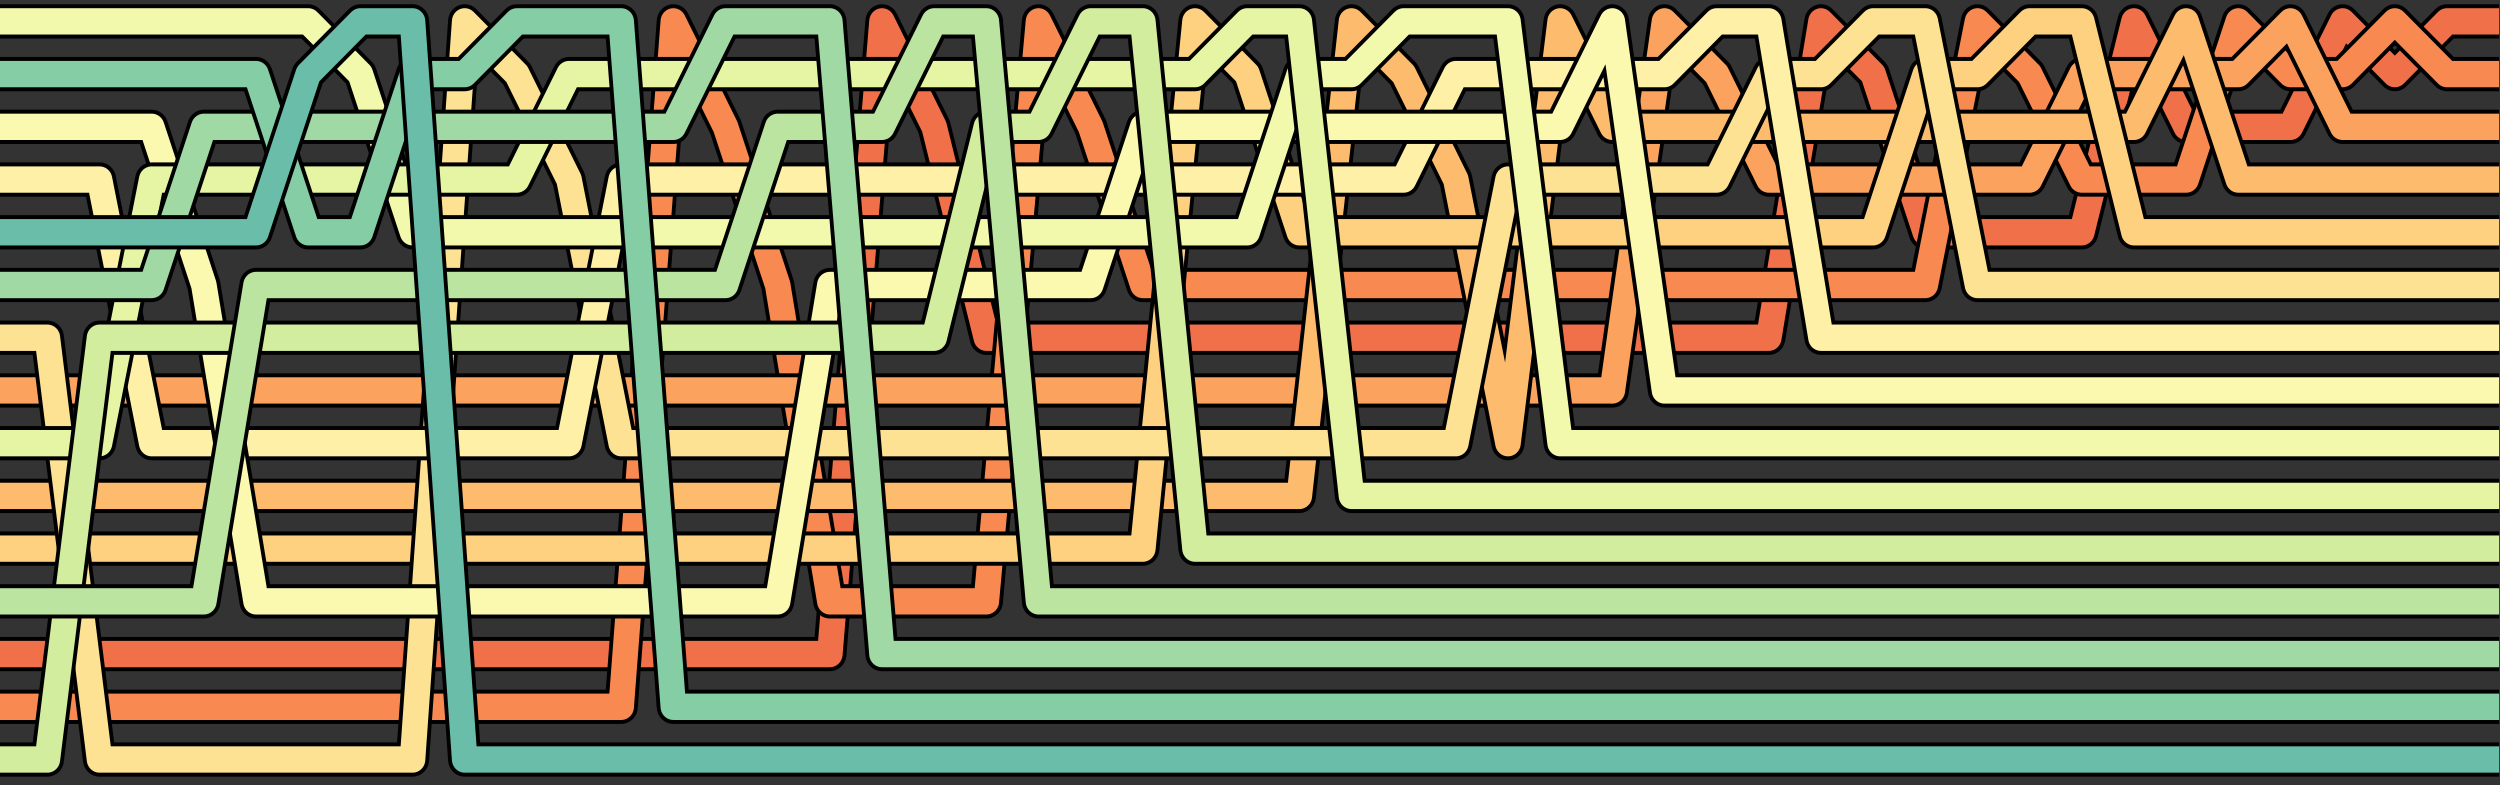 <?xml version="1.0" encoding="UTF-8" standalone="no"?>
<!DOCTYPE svg PUBLIC "-//W3C//DTD SVG 1.1//EN" "http://www.w3.org/Graphics/SVG/1.1/DTD/svg11.dtd">
<svg width="100%" height="100%" viewBox="0 0 468 147" version="1.1" xmlns="http://www.w3.org/2000/svg" xmlns:xlink="http://www.w3.org/1999/xlink" xml:space="preserve" xmlns:serif="http://www.serif.com/" style="fill-rule:evenodd;clip-rule:evenodd;stroke-linejoin:round;">
    <rect x="0" y="0" width="468" height="147" fill="#333333" stroke="none"/>
    <g transform="matrix(0.957,0,0,0.987,-5.782,-0.933)">
        <path d="M5.102,125L168.367,125L178.571,5L188.776,25L198.98,65L352.041,65L362.245,5L372.449,15L382.653,45L413.265,45L423.469,5L433.673,25L454.082,25L464.286,5L474.49,15L484.694,5L494.898,5" style="fill:none;fill-rule:nonzero;stroke:black;stroke-width:6.5px;"/>
    </g>
    <g transform="matrix(0.957,0,0,0.987,-5.782,-0.933)">
        <path d="M5.102,125L168.367,125L178.571,5L188.776,25L198.98,65L352.041,65L362.245,5L372.449,15L382.653,45L413.265,45L423.469,5L433.673,25L454.082,25L464.286,5L474.49,15L484.694,5L494.898,5" style="fill:none;fill-rule:nonzero;stroke:rgb(240,112,74);stroke-width:5px;"/>
    </g>
    <g transform="matrix(0.957,0,0,0.987,-5.782,-0.933)">
        <path d="M5.102,135L127.551,135L137.755,5L147.959,25L158.163,55L168.367,115L198.98,115L209.184,5L219.388,25L229.592,55L382.653,55L392.857,5L403.061,15L413.265,35L433.673,35L443.878,5L454.082,15L464.286,15L474.49,5L484.694,15L494.898,15" style="fill:none;fill-rule:nonzero;stroke:black;stroke-width:6.5px;"/>
    </g>
    <g transform="matrix(0.957,0,0,0.987,-5.782,-0.933)">
        <path d="M5.102,135L127.551,135L137.755,5L147.959,25L158.163,55L168.367,115L198.98,115L209.184,5L219.388,25L229.592,55L382.653,55L392.857,5L403.061,15L413.265,35L433.673,35L443.878,5L454.082,15L464.286,15L474.49,5L484.694,15L494.898,15" style="fill:none;fill-rule:nonzero;stroke:rgb(247,137,81);stroke-width:5px;"/>
    </g>
    <g transform="matrix(0.957,0,0,0.987,-5.782,-0.933)">
        <path d="M5.102,75L321.429,75L331.633,5L341.837,15L352.041,35L403.061,35L413.265,15L443.878,15L454.082,5L464.286,25L494.898,25" style="fill:none;fill-rule:nonzero;stroke:black;stroke-width:6.5px;"/>
    </g>
    <g transform="matrix(0.957,0,0,0.987,-5.782,-0.933)">
        <path d="M5.102,75L321.429,75L331.633,5L341.837,15L352.041,35L403.061,35L413.265,15L443.878,15L454.082,5L464.286,25L494.898,25" style="fill:none;fill-rule:nonzero;stroke:rgb(251,163,94);stroke-width:5px;"/>
    </g>
    <g transform="matrix(0.957,0,0,0.987,-5.782,-0.933)">
        <path d="M5.102,95L260.204,95L270.408,5L280.612,15L290.816,35L301.02,85L311.224,5L321.429,25L423.469,25L433.673,5L443.878,35L494.898,35" style="fill:none;fill-rule:nonzero;stroke:black;stroke-width:6.5px;"/>
    </g>
    <g transform="matrix(0.957,0,0,0.987,-5.782,-0.933)">
        <path d="M5.102,95L260.204,95L270.408,5L280.612,15L290.816,35L301.02,85L311.224,5L321.429,25L423.469,25L433.673,5L443.878,35L494.898,35" style="fill:none;fill-rule:nonzero;stroke:rgb(253,187,110);stroke-width:5px;"/>
    </g>
    <g transform="matrix(0.957,0,0,0.987,-5.782,-0.933)">
        <path d="M5.102,105L229.592,105L239.796,5L250,15L260.204,45L372.449,45L382.653,15L392.857,15L403.061,5L413.265,5L423.469,45L494.898,45" style="fill:none;fill-rule:nonzero;stroke:black;stroke-width:6.5px;"/>
    </g>
    <g transform="matrix(0.957,0,0,0.987,-5.782,-0.933)">
        <path d="M5.102,105L229.592,105L239.796,5L250,15L260.204,45L372.449,45L382.653,15L392.857,15L403.061,5L413.265,5L423.469,45L494.898,45" style="fill:none;fill-rule:nonzero;stroke:rgb(254,209,128);stroke-width:5px;"/>
    </g>
    <g transform="matrix(0.957,0,0,0.987,-5.782,-0.933)">
        <path d="M5.102,65L15.306,65L25.51,145L86.735,145L96.939,5L107.143,15L117.347,35L127.551,85L290.816,85L301.02,35L341.837,35L352.041,15L362.245,15L372.449,5L382.653,5L392.857,55L494.898,55" style="fill:none;fill-rule:nonzero;stroke:black;stroke-width:6.5px;"/>
    </g>
    <g transform="matrix(0.957,0,0,0.987,-5.782,-0.933)">
        <path d="M5.102,65L15.306,65L25.51,145L86.735,145L96.939,5L107.143,15L117.347,35L127.551,85L290.816,85L301.02,35L341.837,35L352.041,15L362.245,15L372.449,5L382.653,5L392.857,55L494.898,55" style="fill:none;fill-rule:nonzero;stroke:rgb(254,226,147);stroke-width:5px;"/>
    </g>
    <g transform="matrix(0.957,0,0,0.987,-5.782,-0.933)">
        <path d="M5.102,35L25.51,35L35.714,85L117.347,85L127.551,35L280.612,35L290.816,15L331.633,15L341.837,5L352.041,5L362.245,65L494.898,65" style="fill:none;fill-rule:nonzero;stroke:black;stroke-width:6.5px;"/>
    </g>
    <g transform="matrix(0.957,0,0,0.987,-5.782,-0.933)">
        <path d="M5.102,35L25.51,35L35.714,85L117.347,85L127.551,35L280.612,35L290.816,15L331.633,15L341.837,5L352.041,5L362.245,65L494.898,65" style="fill:none;fill-rule:nonzero;stroke:rgb(254,240,166);stroke-width:5px;"/>
    </g>
    <g transform="matrix(0.957,0,0,0.987,-5.782,-0.933)">
        <path d="M5.102,25L35.714,25L45.918,55L56.122,115L158.163,115L168.367,55L219.388,55L229.592,25L311.224,25L321.429,5L331.633,75L494.898,75" style="fill:none;fill-rule:nonzero;stroke:black;stroke-width:6.5px;"/>
    </g>
    <g transform="matrix(0.957,0,0,0.987,-5.782,-0.933)">
        <path d="M5.102,25L35.714,25L45.918,55L56.122,115L158.163,115L168.367,55L219.388,55L229.592,25L311.224,25L321.429,5L331.633,75L494.898,75" style="fill:none;fill-rule:nonzero;stroke:rgb(251,248,176);stroke-width:5px;"/>
    </g>
    <g transform="matrix(0.957,0,0,0.987,-5.782,-0.933)">
        <path d="M5.102,5L66.327,5L76.531,15L86.735,45L250,45L260.204,15L270.408,15L280.612,5L301.02,5L311.224,85L494.898,85" style="fill:none;fill-rule:nonzero;stroke:black;stroke-width:6.5px;"/>
    </g>
    <g transform="matrix(0.957,0,0,0.987,-5.782,-0.933)">
        <path d="M5.102,5L66.327,5L76.531,15L86.735,45L250,45L260.204,15L270.408,15L280.612,5L301.02,5L311.224,85L494.898,85" style="fill:none;fill-rule:nonzero;stroke:rgb(243,249,172);stroke-width:5px;"/>
    </g>
    <g transform="matrix(0.957,0,0,0.987,-5.782,-0.933)">
        <path d="M5.102,85L25.51,85L35.714,35L107.143,35L117.347,15L239.796,15L250,5L260.204,5L270.408,95L494.898,95" style="fill:none;fill-rule:nonzero;stroke:black;stroke-width:6.5px;"/>
    </g>
    <g transform="matrix(0.957,0,0,0.987,-5.782,-0.933)">
        <path d="M5.102,85L25.51,85L35.714,35L107.143,35L117.347,15L239.796,15L250,5L260.204,5L270.408,95L494.898,95" style="fill:none;fill-rule:nonzero;stroke:rgb(230,245,163);stroke-width:5px;"/>
    </g>
    <g transform="matrix(0.957,0,0,0.987,-5.782,-0.933)">
        <path d="M5.102,145L15.306,145L25.51,65L188.776,65L198.98,25L209.184,25L219.388,5L229.592,5L239.796,105L494.898,105" style="fill:none;fill-rule:nonzero;stroke:black;stroke-width:6.5px;"/>
    </g>
    <g transform="matrix(0.957,0,0,0.987,-5.782,-0.933)">
        <path d="M5.102,145L15.306,145L25.51,65L188.776,65L198.98,25L209.184,25L219.388,5L229.592,5L239.796,105L494.898,105" style="fill:none;fill-rule:nonzero;stroke:rgb(211,237,158);stroke-width:5px;"/>
    </g>
    <g transform="matrix(0.957,0,0,0.987,-5.782,-0.933)">
        <path d="M5.102,115L45.918,115L56.122,55L147.959,55L158.163,25L178.571,25L188.776,5L198.98,5L209.184,115L494.898,115" style="fill:none;fill-rule:nonzero;stroke:black;stroke-width:6.5px;"/>
    </g>
    <g transform="matrix(0.957,0,0,0.987,-5.782,-0.933)">
        <path d="M5.102,115L45.918,115L56.122,55L147.959,55L158.163,25L178.571,25L188.776,5L198.98,5L209.184,115L494.898,115" style="fill:none;fill-rule:nonzero;stroke:rgb(187,228,160);stroke-width:5px;"/>
    </g>
    <g transform="matrix(0.957,0,0,0.987,-5.782,-0.933)">
        <path d="M5.102,55L35.714,55L45.918,25L137.755,25L147.959,5L168.367,5L178.571,125L494.898,125" style="fill:none;fill-rule:nonzero;stroke:black;stroke-width:6.5px;"/>
    </g>
    <g transform="matrix(0.957,0,0,0.987,-5.782,-0.933)">
        <path d="M5.102,55L35.714,55L45.918,25L137.755,25L147.959,5L168.367,5L178.571,125L494.898,125" style="fill:none;fill-rule:nonzero;stroke:rgb(160,217,163);stroke-width:5px;"/>
    </g>
    <g transform="matrix(0.957,0,0,0.987,-5.782,-0.933)">
        <path d="M5.102,15L56.122,15L66.327,45L76.531,45L86.735,15L96.939,15L107.143,5L127.551,5L137.755,135L494.898,135" style="fill:none;fill-rule:nonzero;stroke:black;stroke-width:6.5px;"/>
    </g>
    <g transform="matrix(0.957,0,0,0.987,-5.782,-0.933)">
        <path d="M5.102,15L56.122,15L66.327,45L76.531,45L86.735,15L96.939,15L107.143,5L127.551,5L137.755,135L494.898,135" style="fill:none;fill-rule:nonzero;stroke:rgb(132,205,165);stroke-width:5px;"/>
    </g>
    <g transform="matrix(0.957,0,0,0.987,-5.782,-0.933)">
        <path d="M5.102,45L56.122,45L66.327,15L76.531,5L86.735,5L96.939,145L494.898,145" style="fill:none;fill-rule:nonzero;stroke:black;stroke-width:6.5px;"/>
    </g>
    <g transform="matrix(0.957,0,0,0.987,-5.782,-0.933)">
        <path d="M5.102,45L56.122,45L66.327,15L76.531,5L86.735,5L96.939,145L494.898,145" style="fill:none;fill-rule:nonzero;stroke:rgb(105,189,169);stroke-width:5px;"/>
    </g>
</svg>
